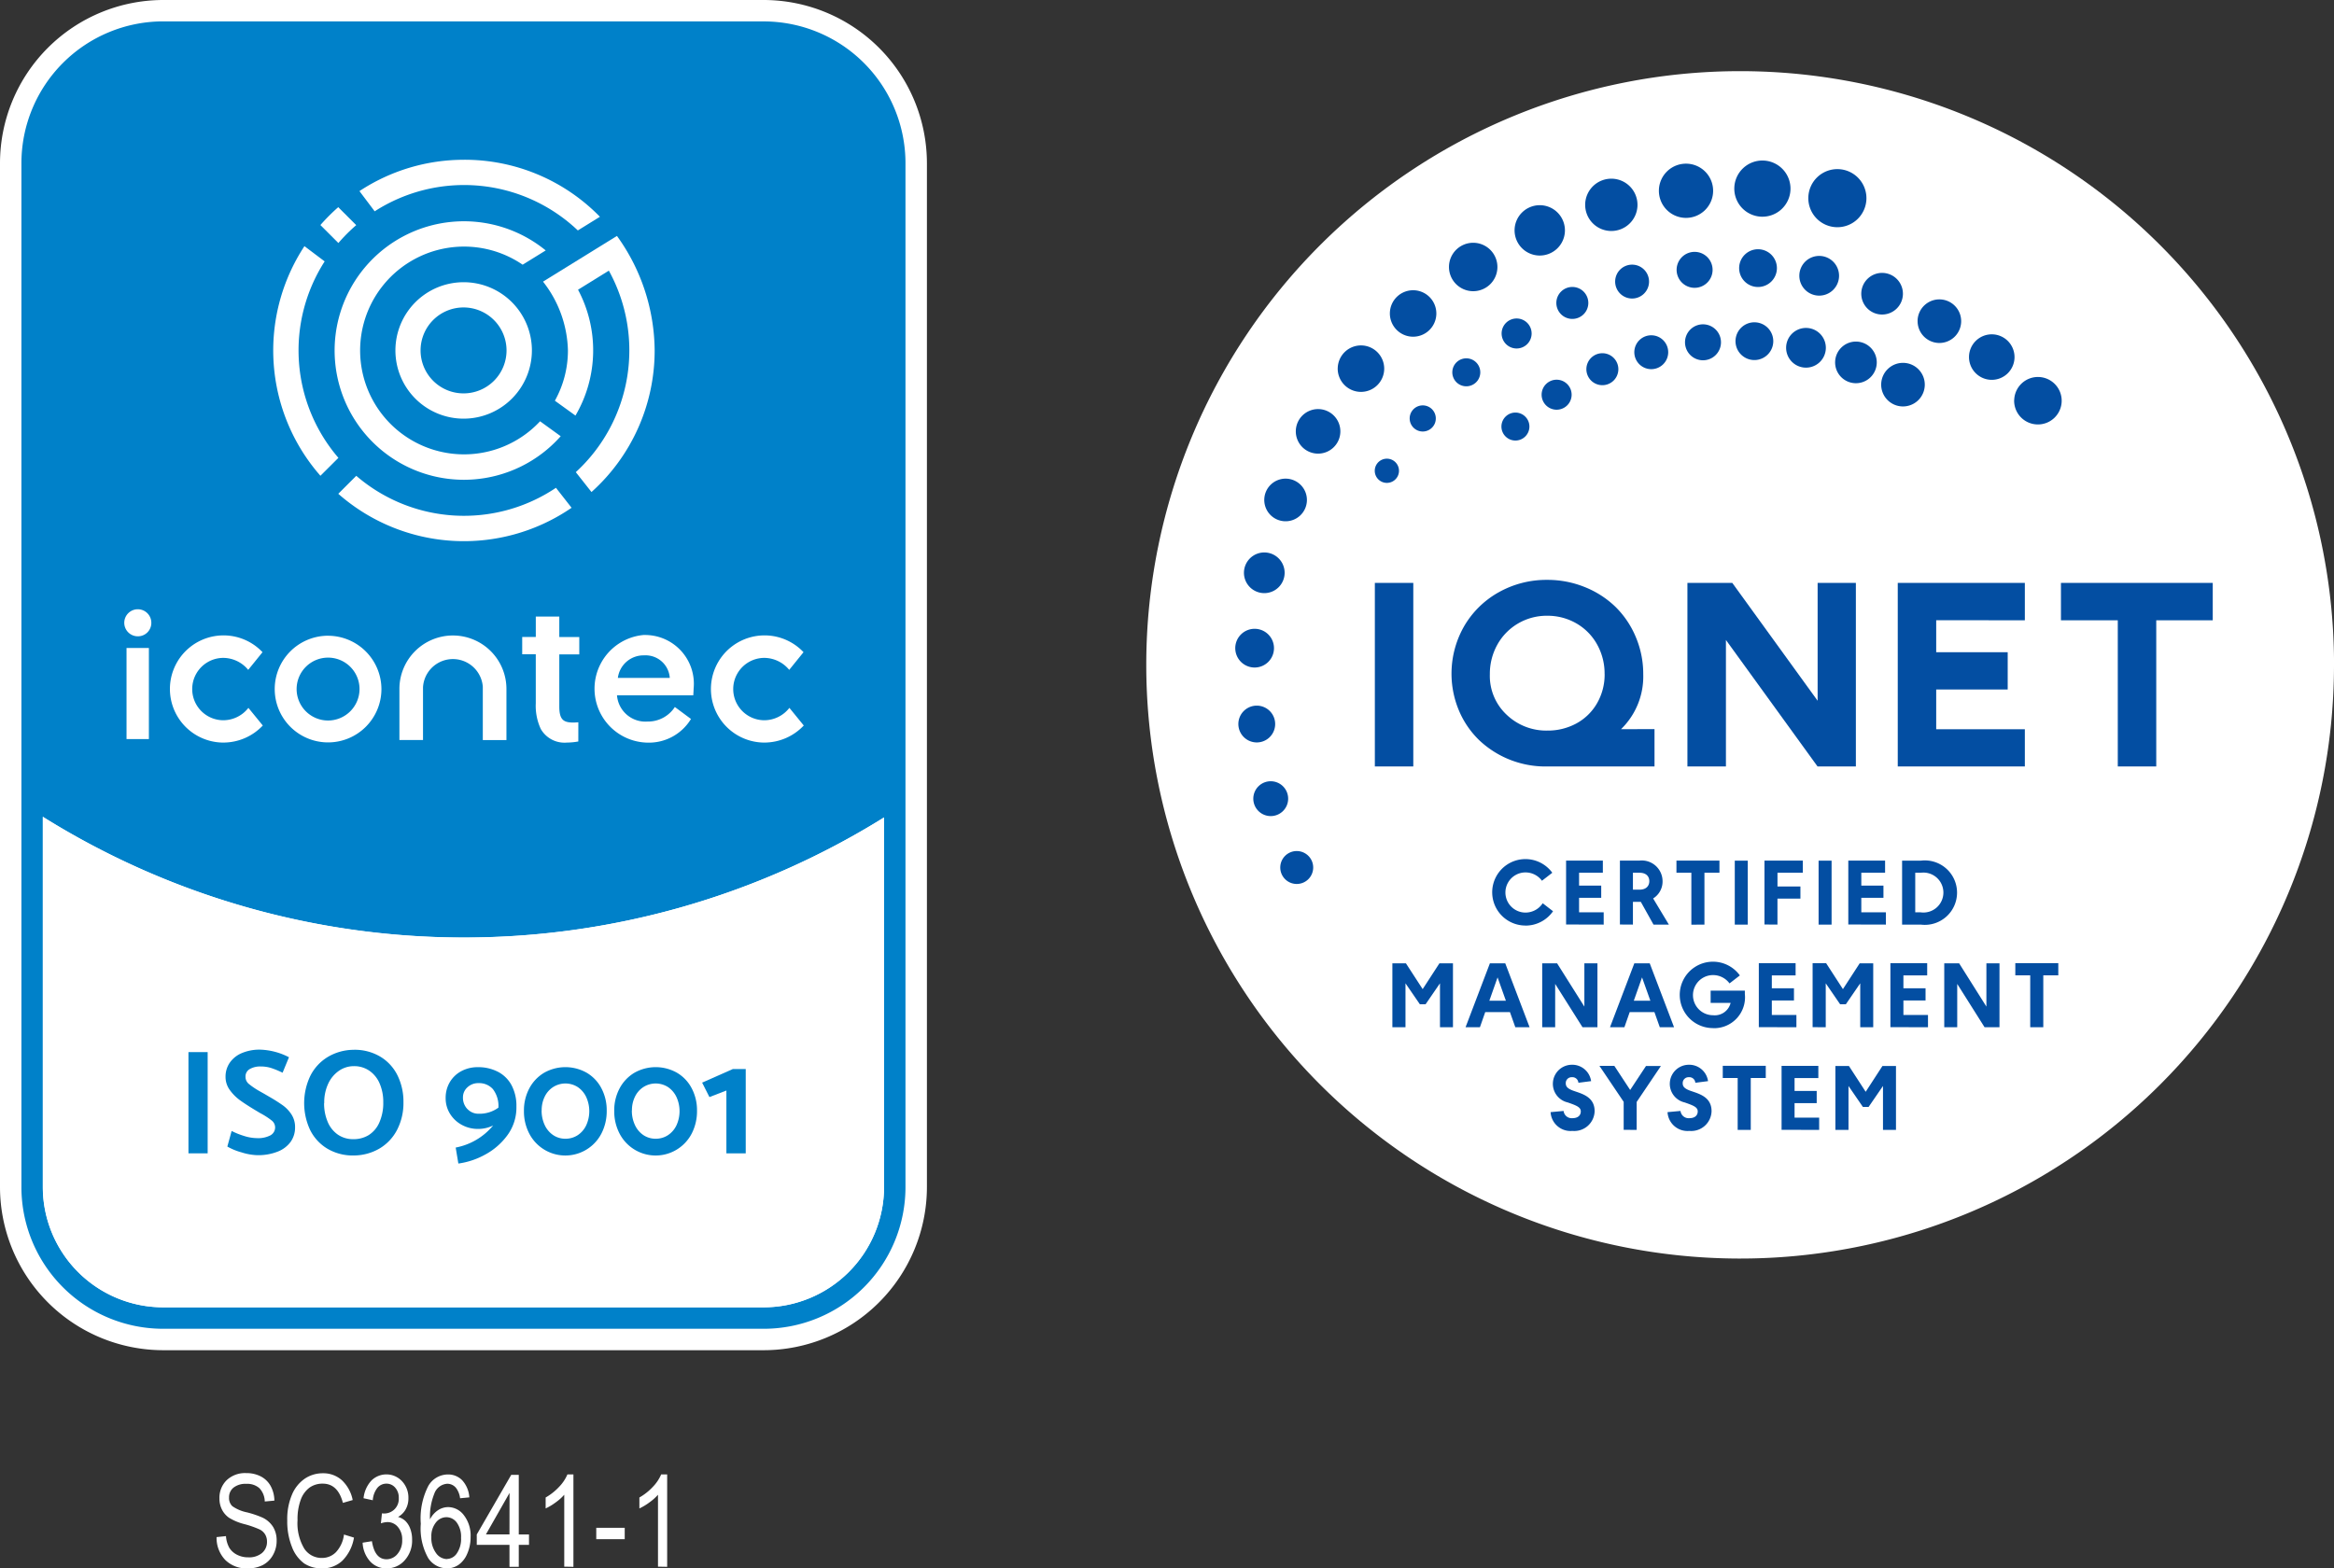 <svg xmlns="http://www.w3.org/2000/svg" width="116.801" height="78.509" viewBox="0 0 116.801 78.509">
  <rect x="0" y="0" width="116.801" height="78.509" fill="#333333" stroke="none"/>
  <g id="Page-1" transform="translate(-0.35 -0.247)">
    <g id="Artboard-1" transform="translate(0.35 0.247)">
      <g id="Group">
        <path id="Fill-75" d="M3.012,59.751A5.491,5.491,0,0,0,8.5,65.236H38.549a5.491,5.491,0,0,0,5.485-5.485V42.2a40.314,40.314,0,0,1-41.022-.03ZM8.5,67.381a7.639,7.639,0,0,1-7.63-7.63V8.5A7.64,7.64,0,0,1,8.5.866H38.549A7.641,7.641,0,0,1,46.179,8.5V59.751a7.639,7.639,0,0,1-7.63,7.63Z" transform="translate(-0.33 -0.33)" fill="#0081c9" fill-rule="evenodd"/>
        <path id="Fill-77" d="M8.166,64.37a4.955,4.955,0,0,1-4.949-4.949V42.771a40.858,40.858,0,0,0,39.95.03V59.421a4.955,4.955,0,0,1-4.949,4.949ZM38.219,0H8.166A8.177,8.177,0,0,0,0,8.17V59.421a8.176,8.176,0,0,0,8.166,8.167H38.219a8.177,8.177,0,0,0,8.167-8.167V8.17A8.178,8.178,0,0,0,38.219,0ZM8.166,65.442H38.219a6.029,6.029,0,0,0,6.022-6.021v-18.5a39.767,39.767,0,0,1-42.1-.032V59.421a6.026,6.026,0,0,0,6.021,6.021ZM38.219,1.072a7.1,7.1,0,0,1,7.094,7.1V59.421a7.093,7.093,0,0,1-7.094,7.094H8.166a7.093,7.093,0,0,1-7.094-7.094V8.17a7.1,7.1,0,0,1,7.094-7.1Z" fill="#fff" fill-rule="evenodd"/>
        <path id="Fill-78" d="M45.56,66.069v18.5a6.028,6.028,0,0,1-6.022,6.021H9.486a6.025,6.025,0,0,1-6.02-6.021V66.037a39.766,39.766,0,0,0,42.095.032" transform="translate(-1.32 -25.151)" fill="#fff" fill-rule="evenodd"/>
        <path id="Fill-79" d="M15.232,90.131h.961V85.064h-.961Z" transform="translate(-5.801 -32.398)" fill="#0081c9" fill-rule="evenodd"/>
        <path id="Fill-80" d="M18.319,89.722l.216-.783a3.868,3.868,0,0,0,.625.25,2.2,2.2,0,0,0,.641.108,1.318,1.318,0,0,0,.679-.142.453.453,0,0,0,.231-.41.44.44,0,0,0-.183-.339,3.691,3.691,0,0,0-.563-.361l-.224-.134q-.5-.3-.793-.514a2.291,2.291,0,0,1-.506-.511,1.1,1.1,0,0,1-.212-.659,1.22,1.22,0,0,1,.208-.7,1.382,1.382,0,0,1,.6-.484,2.271,2.271,0,0,1,.936-.175,3.344,3.344,0,0,1,1.43.38l-.32.775a4.415,4.415,0,0,0-.555-.231,1.725,1.725,0,0,0-.54-.082,1.037,1.037,0,0,0-.548.13.422.422,0,0,0-.212.384.457.457,0,0,0,.168.361,3.838,3.838,0,0,0,.548.369l.238.134.215.126a8.188,8.188,0,0,1,.7.443,1.715,1.715,0,0,1,.436.462,1.152,1.152,0,0,1,.175.637,1.228,1.228,0,0,1-.219.723,1.446,1.446,0,0,1-.648.492,2.65,2.65,0,0,1-1.025.179,2.832,2.832,0,0,1-.779-.138,3.038,3.038,0,0,1-.719-.294" transform="translate(-6.943 -32.325)" fill="#0081c9" fill-rule="evenodd"/>
        <path id="Fill-81" d="M25.577,87.539a2.349,2.349,0,0,0,.179.942,1.453,1.453,0,0,0,.51.641,1.342,1.342,0,0,0,.779.227,1.44,1.44,0,0,0,.757-.2,1.4,1.4,0,0,0,.536-.627,2.4,2.4,0,0,0,.2-1.024,2.306,2.306,0,0,0-.18-.932,1.47,1.47,0,0,0-.514-.641,1.334,1.334,0,0,0-.775-.231,1.3,1.3,0,0,0-.741.227,1.6,1.6,0,0,0-.544.648,2.195,2.195,0,0,0-.2.973m1.475-2.667a2.5,2.5,0,0,1,1.334.346,2.252,2.252,0,0,1,.861.943,2.969,2.969,0,0,1,.294,1.334,2.926,2.926,0,0,1-.313,1.374,2.329,2.329,0,0,1-.875.939,2.568,2.568,0,0,1-1.3.354,2.487,2.487,0,0,1-1.331-.347,2.266,2.266,0,0,1-.856-.939,3.176,3.176,0,0,1,.015-2.7,2.319,2.319,0,0,1,.875-.946,2.553,2.553,0,0,1,1.3-.357" transform="translate(-9.358 -32.325)" fill="#0081c9" fill-rule="evenodd"/>
        <path id="Fill-82" d="M37.115,88.377a.751.751,0,0,0,.567.235,1.6,1.6,0,0,0,.983-.305,1.394,1.394,0,0,0-.276-.927.919.919,0,0,0-.723-.3.778.778,0,0,0-.552.209.667.667,0,0,0-.224.506.813.813,0,0,0,.224.585m1.524-1.87a1.626,1.626,0,0,1,.682.671,2.194,2.194,0,0,1,.245,1.076,2.345,2.345,0,0,1-.454,1.435,3.339,3.339,0,0,1-1.125.973,3.836,3.836,0,0,1-1.326.44l-.134-.8A3.206,3.206,0,0,0,38.4,89.2a1.7,1.7,0,0,1-.745.172,1.674,1.674,0,0,1-.834-.209,1.563,1.563,0,0,1-.585-.559,1.464,1.464,0,0,1-.212-.775,1.539,1.539,0,0,1,.209-.8,1.472,1.472,0,0,1,.574-.548,1.714,1.714,0,0,1,.827-.2,2.134,2.134,0,0,1,1,.228" transform="translate(-13.722 -32.861)" fill="#0081c9" fill-rule="evenodd"/>
        <path id="Fill-83" d="M43.232,88.448a1.687,1.687,0,0,0,.153.726,1.216,1.216,0,0,0,.425.507,1.077,1.077,0,0,0,.614.182,1.1,1.1,0,0,0,.615-.178,1.212,1.212,0,0,0,.424-.492,1.7,1.7,0,0,0,0-1.419,1.233,1.233,0,0,0-.428-.5,1.145,1.145,0,0,0-1.222,0,1.182,1.182,0,0,0-.425.48,1.529,1.529,0,0,0-.153.693m-.887.022a2.345,2.345,0,0,1,.268-1.125,1.989,1.989,0,0,1,.742-.783,2.16,2.16,0,0,1,2.131,0,1.94,1.94,0,0,1,.737.779,2.349,2.349,0,0,1,.264,1.118,2.441,2.441,0,0,1-.268,1.151,2.033,2.033,0,0,1-3.606,0,2.4,2.4,0,0,1-.268-1.14" transform="translate(-16.128 -32.861)" fill="#0081c9" fill-rule="evenodd"/>
        <path id="Fill-84" d="M50.526,88.448a1.678,1.678,0,0,0,.153.726,1.22,1.22,0,0,0,.424.507,1.081,1.081,0,0,0,.615.182,1.1,1.1,0,0,0,.615-.178,1.209,1.209,0,0,0,.425-.492,1.7,1.7,0,0,0,0-1.419,1.235,1.235,0,0,0-.428-.5,1.145,1.145,0,0,0-1.222,0,1.185,1.185,0,0,0-.424.48,1.52,1.52,0,0,0-.153.693m-.887.022a2.338,2.338,0,0,1,.268-1.125,1.989,1.989,0,0,1,.742-.783,2.16,2.16,0,0,1,2.131,0,1.934,1.934,0,0,1,.737.779,2.349,2.349,0,0,1,.265,1.118,2.441,2.441,0,0,1-.268,1.151,2.033,2.033,0,0,1-3.606,0,2.4,2.4,0,0,1-.268-1.14" transform="translate(-18.906 -32.861)" fill="#0081c9" fill-rule="evenodd"/>
        <path id="Fill-85" d="M57.966,90.653V87.509l-.849.328-.365-.723,1.534-.679h.648v4.218Z" transform="translate(-21.615 -32.92)" fill="#0081c9" fill-rule="evenodd"/>
        <path id="Fill-86" d="M35.369,24.08a2.151,2.151,0,1,0,2.149,2.153,2.154,2.154,0,0,0-2.149-2.153m0,5.567a3.415,3.415,0,1,1,3.418-3.413,3.42,3.42,0,0,1-3.418,3.413" transform="translate(-12.169 -8.69)" fill="#fff" fill-rule="evenodd"/>
        <path id="Fill-87" d="M25.347,30.5a8.249,8.249,0,0,1-.688-9.834l-1.012-.763a9.51,9.51,0,0,0,.8,11.494Z" transform="translate(-8.412 -7.581)" fill="#fff" fill-rule="evenodd"/>
        <path id="Fill-88" d="M25.9,17.645l.9.9a8.349,8.349,0,0,1,.893-.895l-.9-.9a9.67,9.67,0,0,0-.893.895" transform="translate(-9.866 -6.38)" fill="#fff" fill-rule="evenodd"/>
        <path id="Fill-89" d="M34.291,12.918a9.479,9.479,0,0,0-5.237,1.568l.762,1.012a8.266,8.266,0,0,1,10.167.957l1.105-.684a9.453,9.453,0,0,0-6.8-2.854" transform="translate(-11.066 -4.92)" fill="#fff" fill-rule="evenodd"/>
        <path id="Fill-90" d="M37.33,27.9a5.2,5.2,0,1,1-.872-7.838l1.154-.714a6.47,6.47,0,1,0,.75,9.3Z" transform="translate(-10.303 -6.812)" fill="#fff" fill-rule="evenodd"/>
        <path id="Fill-91" d="M38.238,39.069a8.257,8.257,0,0,1-9.993-.6l-.9.9a9.518,9.518,0,0,0,11.675.7Z" transform="translate(-10.416 -14.651)" fill="#fff" fill-rule="evenodd"/>
        <path id="Fill-92" d="M47.593,19.075l-3.7,2.288a5.783,5.783,0,0,1,1.246,3.447,5.163,5.163,0,0,1-.653,2.514l1.03.744a6.46,6.46,0,0,0,.129-6.3l1.542-.955A8.277,8.277,0,0,1,45.533,30.9l.785.995a9.514,9.514,0,0,0,3.161-7.081,9.894,9.894,0,0,0-1.887-5.739" transform="translate(-16.718 -7.265)" fill="#fff" fill-rule="evenodd"/>
        <path id="Fill-93" d="M24.86,55.643a1.574,1.574,0,1,1,1.581-1.573,1.578,1.578,0,0,1-1.581,1.573m0-4.244a2.67,2.67,0,1,0,2.677,2.672A2.677,2.677,0,0,0,24.863,51.4" transform="translate(-8.449 -19.576)" fill="#fff" fill-rule="evenodd"/>
        <path id="Fill-94" d="M10.716,50.613a.677.677,0,1,1,.68-.676.67.67,0,0,1-.68.676Zm.558,5.144H10.155l0-4.561h1.119Z" transform="translate(-3.823 -18.761)" fill="#fff" fill-rule="evenodd"/>
        <path id="Fill-95" d="M34.964,51.379a2.677,2.677,0,0,0-2.681,2.668s0,2.565,0,2.565h1.181l0-2.647a1.5,1.5,0,0,1,2.992-.028l0,2.678h1.183l0-2.564a2.678,2.678,0,0,0-2.677-2.672" transform="translate(-12.295 -19.568)" fill="#fff" fill-rule="evenodd"/>
        <path id="Fill-96" d="M45.018,55.14h0s-.175.013-.243.013c-.482,0-.71-.121-.71-.8l0-2.611h1v-.871h-1V49.847H42.889V50.87h-.68v.866l.679,0,0,2.454a2.741,2.741,0,0,0,.251,1.285,1.365,1.365,0,0,0,1.3.681,3.321,3.321,0,0,0,.578-.056Z" transform="translate(-16.076 -18.984)" fill="#fff" fill-rule="evenodd"/>
        <path id="Fill-97" d="M16.4,56.738a2.683,2.683,0,1,1,1.96-4.525l-.716.885a1.629,1.629,0,0,0-1.241-.6,1.561,1.561,0,1,0,0,3.122A1.6,1.6,0,0,0,17.654,55l.72.883a2.713,2.713,0,0,1-1.972.854" transform="translate(-5.223 -19.566)" fill="#fff" fill-rule="evenodd"/>
        <path id="Fill-98" d="M60.126,56.738a2.683,2.683,0,1,1,1.96-4.525l-.716.885a1.629,1.629,0,0,0-1.241-.6,1.561,1.561,0,1,0,0,3.122A1.6,1.6,0,0,0,61.379,55l.719.883a2.713,2.713,0,0,1-1.972.854" transform="translate(-21.875 -19.566)" fill="#fff" fill-rule="evenodd"/>
        <path id="Fill-99" d="M49.2,53.485a1.294,1.294,0,0,1,1.318-1.127,1.212,1.212,0,0,1,1.28,1.129Zm1.309-2.149a2.7,2.7,0,0,0,.159,5.39,2.463,2.463,0,0,0,2.191-1.184l-.807-.6a1.6,1.6,0,0,1-1.364.729,1.428,1.428,0,0,1-1.531-1.311l3.816,0s.018-.247.018-.334a2.441,2.441,0,0,0-2.482-2.687Z" transform="translate(-18.28 -19.552)" fill="#fff" fill-rule="evenodd"/>
        <path id="SC3641-1" d="M19.06,123.871a1.616,1.616,0,0,0,.768-.17,1.246,1.246,0,0,0,.5-.495,1.431,1.431,0,0,0,.185-.721,1.29,1.29,0,0,0-.176-.687,1.264,1.264,0,0,0-.522-.464,4.835,4.835,0,0,0-.786-.267,1.948,1.948,0,0,1-.735-.311.567.567,0,0,1-.163-.434.616.616,0,0,1,.223-.492.972.972,0,0,1,.647-.19.912.912,0,0,1,.649.217.994.994,0,0,1,.269.666h0l.481-.044a1.572,1.572,0,0,0-.187-.732,1.184,1.184,0,0,0-.49-.478,1.558,1.558,0,0,0-.737-.167,1.33,1.33,0,0,0-.974.355,1.226,1.226,0,0,0-.361.914,1.211,1.211,0,0,0,.126.558,1.108,1.108,0,0,0,.352.407,2.728,2.728,0,0,0,.76.317,4.973,4.973,0,0,1,.781.273.674.674,0,0,1,.27.25.691.691,0,0,1,.09.357.722.722,0,0,1-.247.567,1.011,1.011,0,0,1-.693.218,1.2,1.2,0,0,1-.559-.129.962.962,0,0,1-.382-.341,1.371,1.371,0,0,1-.171-.592h0l-.471.05a1.6,1.6,0,0,0,.432,1.141A1.5,1.5,0,0,0,19.06,123.871Zm3.727,0a1.445,1.445,0,0,0,1.013-.382,2.131,2.131,0,0,0,.583-1.158h0l-.5-.154a1.569,1.569,0,0,1-.4.881.974.974,0,0,1-.705.291,1.034,1.034,0,0,1-.886-.473,2.47,2.47,0,0,1-.333-1.419,2.783,2.783,0,0,1,.165-1.034,1.3,1.3,0,0,1,.442-.6,1.112,1.112,0,0,1,.654-.193q.757,0,1.009.962h0l.49-.141a1.847,1.847,0,0,0-.55-1,1.386,1.386,0,0,0-.94-.341,1.6,1.6,0,0,0-.905.269,1.818,1.818,0,0,0-.643.8,3.123,3.123,0,0,0-.237,1.287,3.438,3.438,0,0,0,.237,1.336,1.812,1.812,0,0,0,.61.822A1.544,1.544,0,0,0,22.787,123.868Zm3.231,0a1.179,1.179,0,0,0,.9-.4,1.468,1.468,0,0,0,.374-1.039,1.524,1.524,0,0,0-.091-.541,1.048,1.048,0,0,0-.239-.387.848.848,0,0,0-.374-.207.987.987,0,0,0,.382-.38,1.111,1.111,0,0,0,.137-.556,1.2,1.2,0,0,0-.321-.855,1.067,1.067,0,0,0-1.524-.038,1.526,1.526,0,0,0-.4.892h0l.462.1a1.123,1.123,0,0,1,.234-.624.582.582,0,0,1,.451-.206.569.569,0,0,1,.437.2.742.742,0,0,1,.179.52.729.729,0,0,1-.77.773h0l-.072-.006-.053.5a1.1,1.1,0,0,1,.327-.063.67.67,0,0,1,.525.245.95.95,0,0,1,.214.647,1.026,1.026,0,0,1-.233.7.706.706,0,0,1-.55.269q-.588,0-.732-.905h0l-.465.075a1.492,1.492,0,0,0,.383.946A1.091,1.091,0,0,0,26.018,123.871Zm3.02,0a1.013,1.013,0,0,0,.581-.179,1.278,1.278,0,0,0,.432-.555,2.027,2.027,0,0,0,.168-.837,1.661,1.661,0,0,0-.335-1.089.992.992,0,0,0-.784-.407.932.932,0,0,0-.512.156,1.192,1.192,0,0,0-.4.457,3.068,3.068,0,0,1,.214-1.282.737.737,0,0,1,.651-.5.565.565,0,0,1,.446.22,1.1,1.1,0,0,1,.195.506h0l.462-.044a1.4,1.4,0,0,0-.354-.853.974.974,0,0,0-.721-.294,1.136,1.136,0,0,0-.974.567,3.556,3.556,0,0,0-.38,1.9,3.026,3.026,0,0,0,.371,1.719A1.12,1.12,0,0,0,29.038,123.868Zm0-.465a.683.683,0,0,1-.547-.3,1.273,1.273,0,0,1-.236-.8,1.1,1.1,0,0,1,.225-.728.67.67,0,0,1,.526-.269.644.644,0,0,1,.522.27,1.2,1.2,0,0,1,.214.76,1.279,1.279,0,0,1-.215.786A.611.611,0,0,1,29.041,123.4Zm3.592.387v-1.1h.512v-.519h-.512v-2.985h-.377l-1.725,2.985v.519h1.637v1.1Zm-.465-1.622H30.986l1.182-2.077Zm3.2,1.622v-4.626h-.3a2.038,2.038,0,0,1-.413.619,2.848,2.848,0,0,1-.677.537h0v.547a2.8,2.8,0,0,0,.5-.3,2.467,2.467,0,0,0,.431-.385h0v3.6Zm2.567-1.383v-.569H36.508v.569Zm2.124,1.383v-4.626h-.3a2.038,2.038,0,0,1-.413.619,2.848,2.848,0,0,1-.677.537h0v.547a2.8,2.8,0,0,0,.5-.3,2.467,2.467,0,0,0,.431-.385h0v3.6Z" transform="translate(-6.669 -45.362)" fill="#fff"/>
        <g id="Group-2" transform="translate(57.363 3.562)">
          <g id="Group-844" transform="translate(0 0)">
            <path id="Fill-800" d="M59.438,29.8A29.719,29.719,0,1,1,29.8,0a29.72,29.72,0,0,1,29.64,29.8" transform="translate(0 0)" fill="#fff" fill-rule="evenodd"/>
            <path id="Fill-802" d="M18.476,50.562H20.4v-9.19H18.476Z" transform="translate(-7.037 -15.757)" fill="#034ea2" fill-rule="evenodd"/>
            <path id="Fill-803" d="M32.334,45.84a2.875,2.875,0,0,1-.38,1.466,2.656,2.656,0,0,1-1.032,1.009,2.984,2.984,0,0,1-1.448.358,2.867,2.867,0,0,1-2.051-.8,2.657,2.657,0,0,1-.833-2.022,3,3,0,0,1,.376-1.481A2.8,2.8,0,0,1,28,43.313a2.833,2.833,0,0,1,1.46-.388,2.879,2.879,0,0,1,1.456.38,2.753,2.753,0,0,1,1.037,1.049,2.984,2.984,0,0,1,.379,1.486Zm.82,2.763a3.673,3.673,0,0,0,1.112-2.751,4.736,4.736,0,0,0-.377-1.873,4.588,4.588,0,0,0-1.019-1.506,4.738,4.738,0,0,0-1.53-.984,4.973,4.973,0,0,0-1.878-.36,4.876,4.876,0,0,0-2.438.626,4.589,4.589,0,0,0-1.728,1.706,4.776,4.776,0,0,0-.249,4.218,4.492,4.492,0,0,0,1.015,1.48,4.824,4.824,0,0,0,3.308,1.311h5.46V48.6Z" transform="translate(-9.396 -15.664)" fill="#034ea2" fill-rule="evenodd"/>
            <path id="Fill-804" d="M50.256,41.373v5.9l-4.271-5.9H43.74v9.19h1.927V44.23l4.585,6.332H52.17v-9.19Z" transform="translate(-16.659 -15.757)" fill="#034ea2" fill-rule="evenodd"/>
            <path id="Fill-805" d="M67.1,43.245V41.373h-6.36v9.19H67.1V48.7H62.664V46.709h3.578V44.842H62.664v-1.6Z" transform="translate(-23.133 -15.757)" fill="#034ea2" fill-rule="evenodd"/>
            <path id="Fill-806" d="M73.931,41.373v1.872h2.844v7.318H78.7V43.244h2.827V41.373Z" transform="translate(-28.157 -15.757)" fill="#034ea2" fill-rule="evenodd"/>
            <path id="Fill-807" d="M28.707,28.275a.7.7,0,1,1,.679.725.7.7,0,0,1-.679-.725" transform="translate(-10.933 -10.51)" fill="#034ea2" fill-rule="evenodd"/>
            <path id="Fill-808" d="M31.956,25.673a.751.751,0,1,1,.727.775.752.752,0,0,1-.727-.775" transform="translate(-12.171 -9.501)" fill="#034ea2" fill-rule="evenodd"/>
            <path id="Fill-809" d="M39.448,22.175a.848.848,0,1,1,.82.875.849.849,0,0,1-.82-.875" transform="translate(-15.024 -8.133)" fill="#034ea2" fill-rule="evenodd"/>
            <path id="Fill-810" d="M47.627,21.22a.945.945,0,1,1,.914.975.945.945,0,0,1-.914-.975" transform="translate(-18.139 -7.734)" fill="#034ea2" fill-rule="evenodd"/>
            <path id="Fill-811" d="M51.719,21.722a.994.994,0,1,1,.961,1.026.994.994,0,0,1-.961-1.026" transform="translate(-19.698 -7.907)" fill="#034ea2" fill-rule="evenodd"/>
            <path id="Fill-812" d="M55.678,22.871a1.042,1.042,0,1,1,1.008,1.076,1.041,1.041,0,0,1-1.008-1.076" transform="translate(-21.205 -8.327)" fill="#034ea2" fill-rule="evenodd"/>
            <path id="Fill-813" d="M59.4,24.641a1.091,1.091,0,1,1,1.054,1.125A1.091,1.091,0,0,1,59.4,24.641" transform="translate(-22.622 -8.983)" fill="#034ea2" fill-rule="evenodd"/>
            <path id="Fill-814" d="M18.469,31.919a.606.606,0,1,1,.586.625.606.606,0,0,1-.586-.625" transform="translate(-7.034 -11.934)" fill="#034ea2" fill-rule="evenodd"/>
            <path id="Fill-815" d="M21.29,27.652a.654.654,0,1,1,.633.676.655.655,0,0,1-.633-.676" transform="translate(-8.108 -10.29)" fill="#034ea2" fill-rule="evenodd"/>
            <path id="Fill-816" d="M28.721,20.721a.751.751,0,1,1,.727.776.752.752,0,0,1-.727-.776" transform="translate(-10.938 -7.615)" fill="#034ea2" fill-rule="evenodd"/>
            <path id="Fill-817" d="M33.145,18.223a.8.8,0,1,1,.774.825.8.8,0,0,1-.774-.825" transform="translate(-12.623 -6.646)" fill="#034ea2" fill-rule="evenodd"/>
            <path id="Fill-818" d="M37.9,16.464a.848.848,0,1,1,.82.875.849.849,0,0,1-.82-.875" transform="translate(-14.435 -5.958)" fill="#034ea2" fill-rule="evenodd"/>
            <path id="Fill-819" d="M42.868,15.487a.9.9,0,1,1,.867.926.9.9,0,0,1-.867-.926" transform="translate(-16.327 -5.568)" fill="#034ea2" fill-rule="evenodd"/>
            <path id="Fill-820" d="M47.921,15.312a.945.945,0,1,1,.914.975.945.945,0,0,1-.914-.975" transform="translate(-18.251 -5.483)" fill="#034ea2" fill-rule="evenodd"/>
            <path id="Fill-821" d="M52.786,15.9a.994.994,0,1,1,.961,1.026.994.994,0,0,1-.961-1.026" transform="translate(-20.104 -5.69)" fill="#034ea2" fill-rule="evenodd"/>
            <path id="Fill-822" d="M57.792,17.319A1.042,1.042,0,1,1,58.8,18.394a1.041,1.041,0,0,1-1.008-1.076" transform="translate(-22.01 -6.212)" fill="#034ea2" fill-rule="evenodd"/>
            <path id="Fill-823" d="M62.343,19.509A1.091,1.091,0,1,1,63.4,20.634a1.091,1.091,0,0,1-1.055-1.125" transform="translate(-23.744 -7.028)" fill="#034ea2" fill-rule="evenodd"/>
            <path id="Fill-824" d="M66.5,22.378a1.139,1.139,0,1,1,1.1,1.176,1.14,1.14,0,0,1-1.1-1.176" transform="translate(-25.327 -8.103)" fill="#034ea2" fill-rule="evenodd"/>
            <path id="Fill-825" d="M70.154,25.871A1.188,1.188,0,1,1,71.3,27.1a1.187,1.187,0,0,1-1.149-1.225" transform="translate(-26.719 -9.416)" fill="#034ea2" fill-rule="evenodd"/>
            <path id="Fill-826" d="M10.831,63.852a.824.824,0,1,1,.8.85.824.824,0,0,1-.8-.85" transform="translate(-4.125 -24.015)" fill="#034ea2" fill-rule="evenodd"/>
            <path id="Fill-827" d="M8.652,58.255a.872.872,0,1,1,.844.9.872.872,0,0,1-.844-.9" transform="translate(-3.295 -21.866)" fill="#034ea2" fill-rule="evenodd"/>
            <path id="Fill-828" d="M7.444,52.19a.921.921,0,1,1,.891.95.922.922,0,0,1-.891-.95" transform="translate(-2.835 -19.538)" fill="#034ea2" fill-rule="evenodd"/>
            <path id="Fill-829" d="M7.194,46.023a.969.969,0,1,1,.937,1,.97.97,0,0,1-.937-1" transform="translate(-2.74 -17.171)" fill="#034ea2" fill-rule="evenodd"/>
            <path id="Fill-830" d="M7.895,39.9a1.018,1.018,0,1,1,.984,1.051A1.018,1.018,0,0,1,7.895,39.9" transform="translate(-3.006 -14.823)" fill="#034ea2" fill-rule="evenodd"/>
            <path id="Fill-831" d="M9.538,33.98a1.067,1.067,0,1,1,1.031,1.1,1.066,1.066,0,0,1-1.031-1.1" transform="translate(-3.632 -12.549)" fill="#034ea2" fill-rule="evenodd"/>
            <path id="Fill-832" d="M12.088,28.4a1.115,1.115,0,1,1,1.078,1.151A1.114,1.114,0,0,1,12.088,28.4" transform="translate(-4.604 -10.406)" fill="#034ea2" fill-rule="evenodd"/>
            <path id="Fill-833" d="M15.476,23.3A1.163,1.163,0,1,1,16.6,24.5a1.164,1.164,0,0,1-1.125-1.2" transform="translate(-5.894 -8.446)" fill="#034ea2" fill-rule="evenodd"/>
            <path id="Fill-834" d="M19.689,18.837a1.163,1.163,0,1,1,1.125,1.2,1.164,1.164,0,0,1-1.125-1.2" transform="translate(-7.498 -6.745)" fill="#034ea2" fill-rule="evenodd"/>
            <path id="Fill-835" d="M24.467,15.049a1.212,1.212,0,1,1,1.172,1.25,1.213,1.213,0,0,1-1.172-1.25" transform="translate(-9.318 -5.285)" fill="#034ea2" fill-rule="evenodd"/>
            <path id="Fill-836" d="M29.769,12.056a1.26,1.26,0,1,1,1.219,1.3,1.261,1.261,0,0,1-1.219-1.3" transform="translate(-11.337 -4.127)" fill="#034ea2" fill-rule="evenodd"/>
            <path id="Fill-837" d="M35.476,9.96a1.309,1.309,0,1,1,1.266,1.351A1.309,1.309,0,0,1,35.476,9.96" transform="translate(-13.511 -3.311)" fill="#034ea2" fill-rule="evenodd"/>
            <path id="Fill-838" d="M41.435,8.793a1.357,1.357,0,1,1,1.312,1.4,1.357,1.357,0,0,1-1.312-1.4" transform="translate(-15.781 -2.849)" fill="#034ea2" fill-rule="evenodd"/>
            <path id="Fill-839" d="M47.53,8.586a1.406,1.406,0,1,1,1.359,1.451A1.406,1.406,0,0,1,47.53,8.586" transform="translate(-18.102 -2.752)" fill="#034ea2" fill-rule="evenodd"/>
            <path id="Fill-840" d="M53.513,9.328a1.454,1.454,0,1,1,1.406,1.5,1.454,1.454,0,0,1-1.406-1.5" transform="translate(-20.381 -3.017)" fill="#034ea2" fill-rule="evenodd"/>
            <path id="Fill-841" d="M24.737,23.89a.7.7,0,1,1,.679.725.7.7,0,0,1-.679-.725" transform="translate(-9.421 -8.84)" fill="#034ea2" fill-rule="evenodd"/>
            <path id="Fill-842" d="M43.546,21.345a.9.9,0,1,1,.867.926.9.9,0,0,1-.867-.926" transform="translate(-16.585 -7.799)" fill="#034ea2" fill-rule="evenodd"/>
            <path id="Fill-843" d="M35.574,23.58a.8.8,0,1,1,.774.825.8.8,0,0,1-.774-.825" transform="translate(-13.549 -8.686)" fill="#034ea2" fill-rule="evenodd"/>
          </g>
          <path id="CERTIFIEDMANAGEMENTSYSTEM" d="M26.554,67.045a1.673,1.673,0,0,0,1.378-.719l-.517-.4a1.029,1.029,0,0,1-.861.467,1.005,1.005,0,1,1,0-2.01,1.025,1.025,0,0,1,.824.417l.517-.4a1.663,1.663,0,1,0-1.342,2.642Zm3.913-.05v-.614H29.235v-.728h1.108v-.609H29.235V64.4h1.19V63.79H28.585v3.2Zm1.463,0v-1.14h.394l.636,1.14h.769l-.788-1.309a.994.994,0,0,0,.472-.865,1.04,1.04,0,0,0-1.154-1.03h-.98v3.2Zm.33-1.749h-.33V64.4h.33c.366,0,.49.215.49.421S32.626,65.246,32.26,65.246Zm3.249,1.749V64.4h.751V63.79H34.108V64.4h.746v2.6Zm2.168,0v-3.2h-.65v3.2Zm1.486,0v-1.3h1.149v-.609H39.164V64.4h1.268V63.79H38.513v3.2Zm2.709,0v-3.2h-.65v3.2Zm2.718,0v-.614H43.359v-.728h1.108v-.609H43.359V64.4h1.19V63.79H42.708v3.2Zm1.743,0a1.613,1.613,0,1,0,0-3.2H45.4v3.2Zm0-.614h-.275V64.4h.275a1,1,0,1,1,0,1.982ZM20.548,72.134v-2.2l.719,1.048h.288l.719-1.048v2.2h.65v-3.2h-.678l-.838,1.291-.838-1.291h-.678v3.2Zm3.725,0,.266-.76h1.236l.27.76h.714l-1.218-3.2h-.769l-1.218,3.2Zm1.3-1.328h-.829l.412-1.168Zm2.466,1.328v-2.17l1.369,2.17h.746v-3.2H29.5v2.166l-1.364-2.166h-.746v3.2Zm3.464,0,.266-.76h1.236l.27.76h.714l-1.218-3.2H32l-1.218,3.2Zm1.3-1.328h-.829l.412-1.168Zm3.139,1.374a1.547,1.547,0,0,0,1.589-1.712V70.3H35.819v.614h1a.816.816,0,0,1-.879.618,1.005,1.005,0,1,1,0-2.01,1.025,1.025,0,0,1,.824.417l.517-.4a1.662,1.662,0,1,0-1.342,2.637Zm4.169-.046V71.52H38.881v-.728h1.108v-.609H38.881v-.646h1.19v-.609H38.23v3.2Zm1.468,0v-2.2l.719,1.048h.288l.719-1.048v2.2h.65v-3.2h-.678l-.838,1.291L41.6,68.929h-.678v3.2Zm5.117,0V71.52H45.466v-.728h1.108v-.609H45.466v-.646h1.19v-.609H44.815v3.2Zm1.463,0v-2.17l1.369,2.17h.746v-3.2h-.655v2.166l-1.364-2.166H47.51v3.2Zm4.307,0v-2.6h.751v-.609H51.066v.609h.746v2.6ZM28.9,77.323a1.019,1.019,0,0,0,1.113-.989c0-.7-.6-.861-1-1-.38-.124-.444-.247-.444-.4a.293.293,0,0,1,.307-.3.3.3,0,0,1,.325.279l.636-.082a.951.951,0,0,0-.971-.82.955.955,0,0,0-.2,1.886c.43.151.655.233.655.449,0,.183-.124.339-.421.339a.407.407,0,0,1-.44-.362l-.65.06A1,1,0,0,0,28.9,77.323Zm3.217-.05v-1.4l1.213-1.8h-.746l-.792,1.2L31,74.067h-.746l1.213,1.8v1.4Zm2.635.05a1.019,1.019,0,0,0,1.113-.989c0-.7-.6-.861-1-1-.38-.124-.444-.247-.444-.4a.293.293,0,0,1,.307-.3.3.3,0,0,1,.325.279l.636-.082a.951.951,0,0,0-.971-.82.955.955,0,0,0-.2,1.886c.43.151.655.233.655.449,0,.183-.124.339-.421.339a.407.407,0,0,1-.44-.362l-.65.06A1,1,0,0,0,34.753,77.323Zm3.075-.05v-2.6h.751v-.609H36.426v.609h.746v2.6Zm3.423,0v-.614H40.019v-.728h1.108v-.609H40.019v-.646h1.19v-.609H39.369v3.2Zm1.468,0v-2.2l.719,1.048h.288l.719-1.048v2.2h.65v-3.2h-.678l-.838,1.291-.838-1.291h-.678v3.2Z" transform="translate(-7.576 -24.274)" fill="#034ea2"/>
        </g>
      </g>
    </g>
  </g>
</svg>

